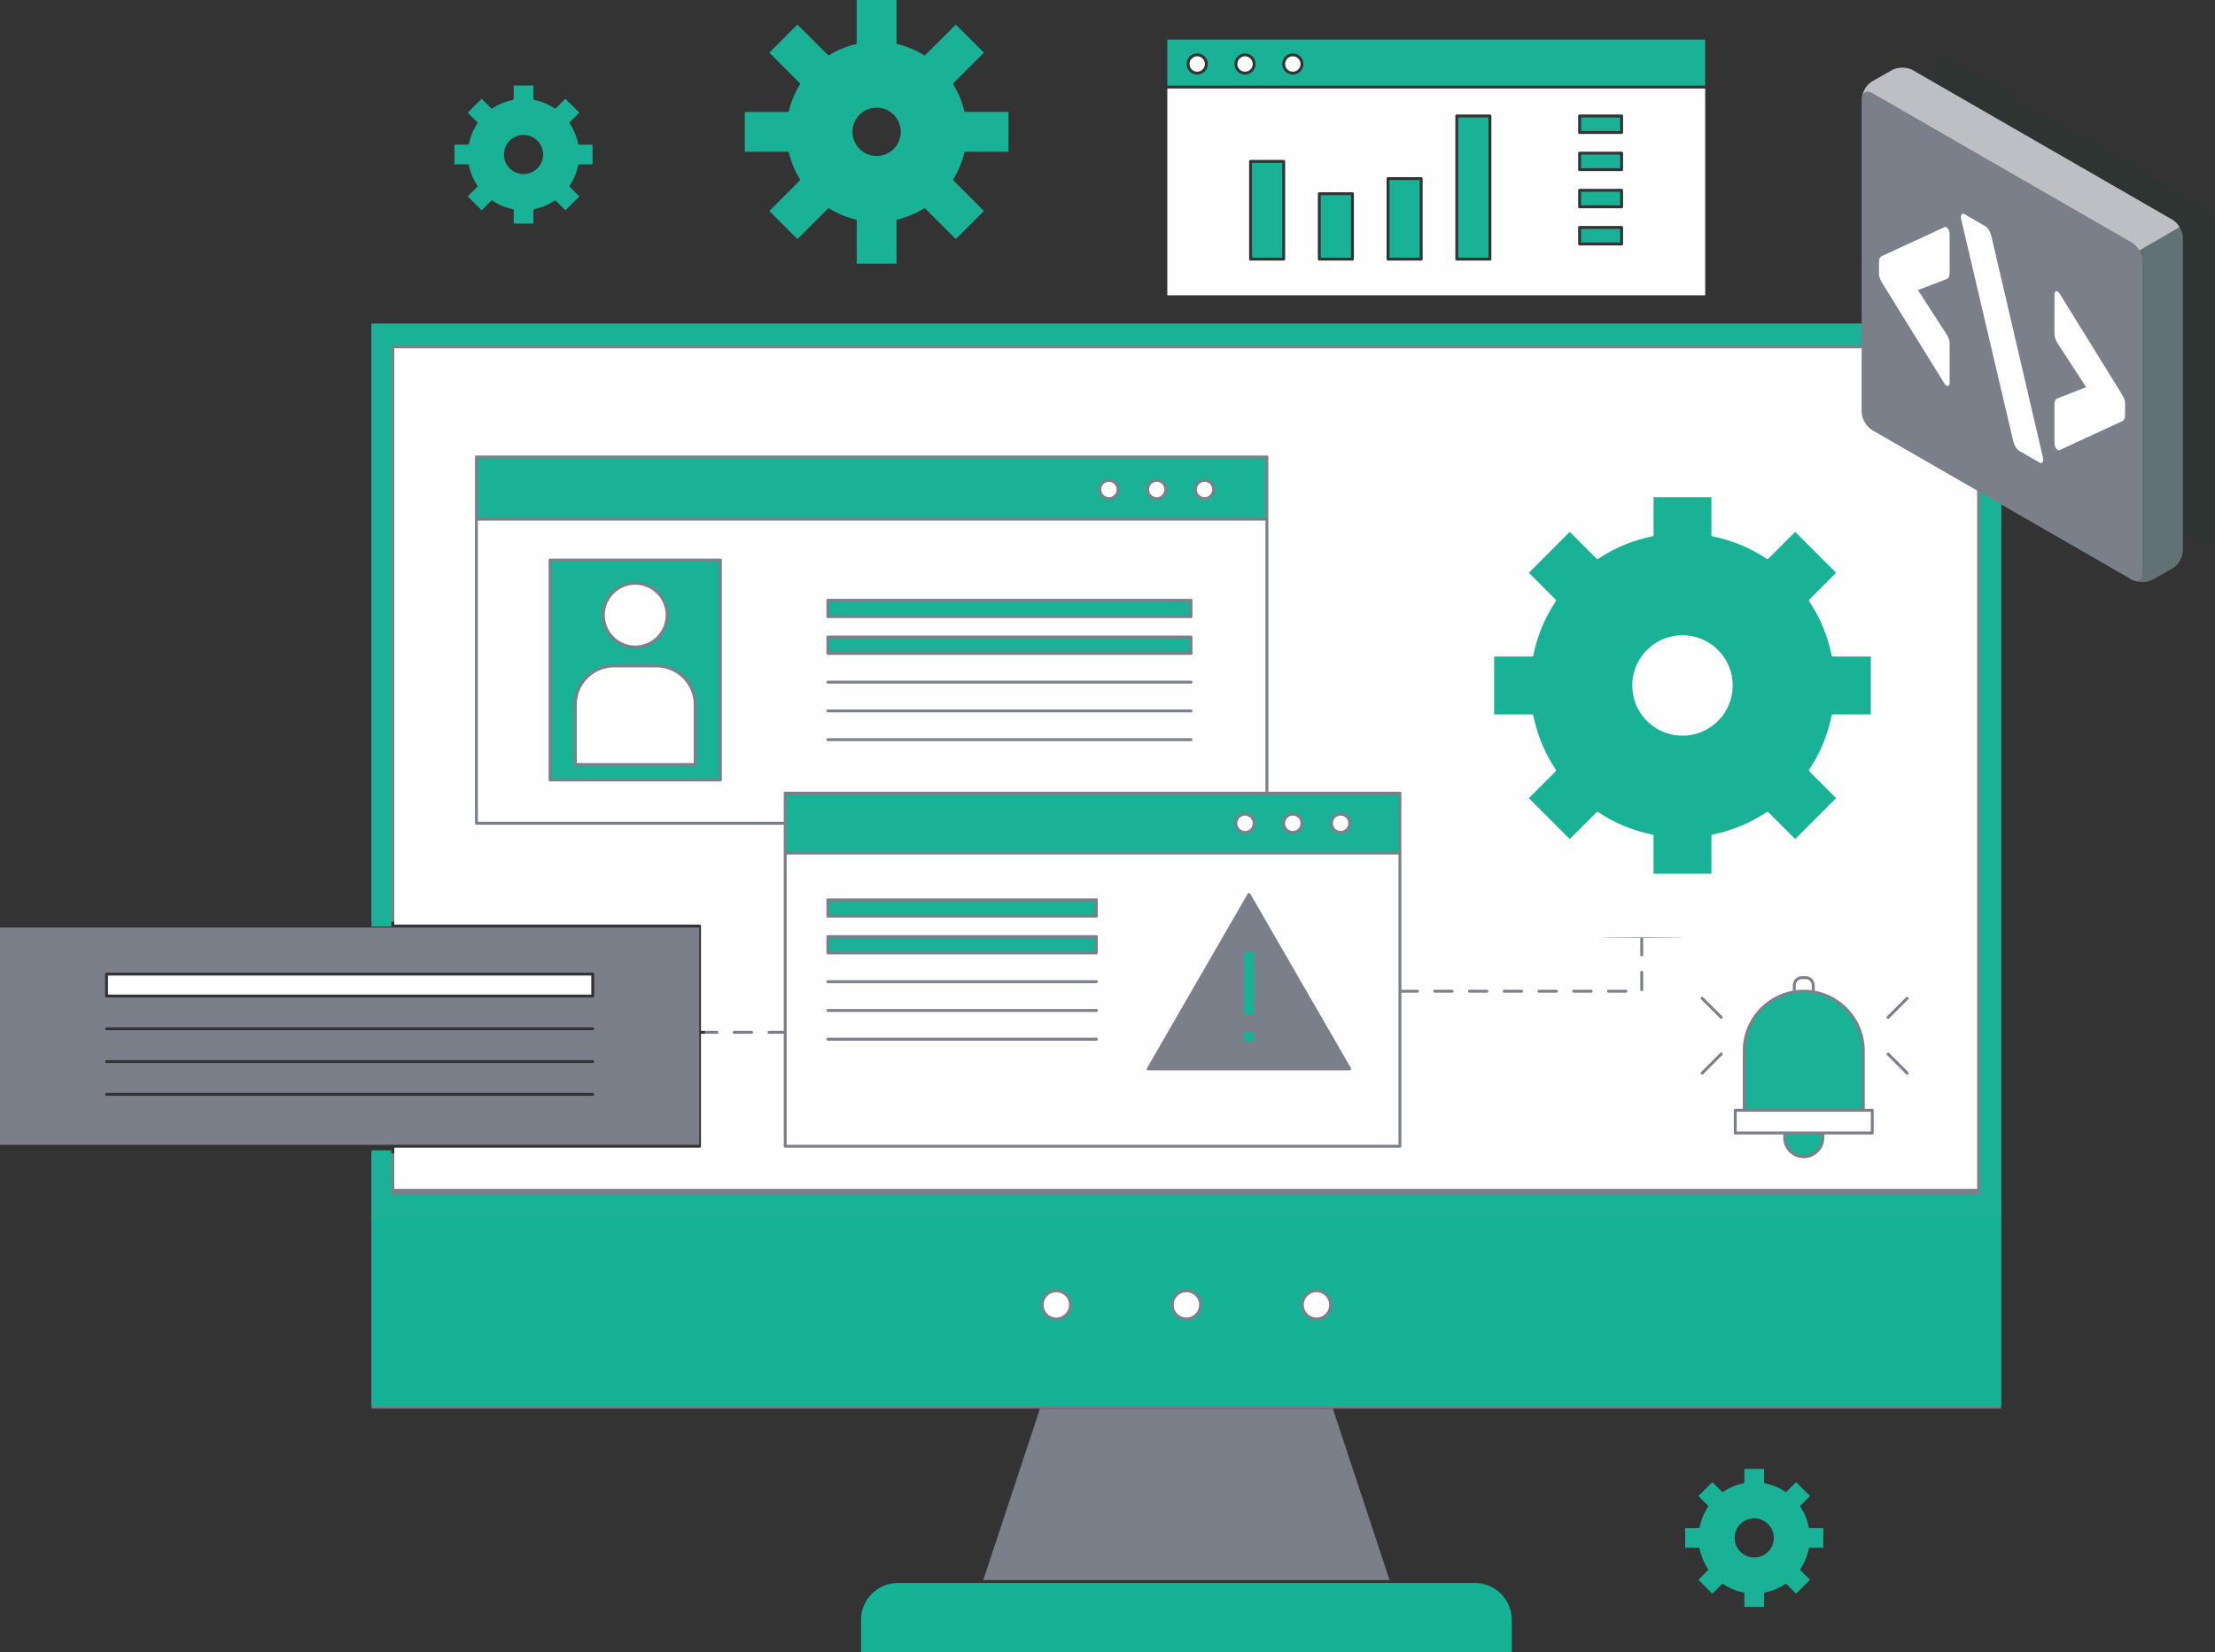 <svg xmlns="http://www.w3.org/2000/svg" width="3169.253" height="2364.329" viewBox="0 0 3169.253 2364.329"><rect x="0" y="0" width="3169.253" height="2364.329" fill="#333333" stroke="none"/><g id="Maintainance" transform="translate(13599.446 -1754.259)"><g id="Path_29368" data-name="Path 29368" transform="translate(-13067.956 2217.967)" fill="#7a7f8a"><path d="M 2331.086 1551.818 L 0.5 1551.818 L 0.5 1187.131 L 477.04 1187.131 L 477.54 1187.131 L 477.54 1186.631 L 477.54 855.457 L 477.54 854.957 L 477.04 854.957 L 0.5 854.957 L 0.5 0.5 L 2331.086 0.5 L 2331.086 1551.818 Z" stroke="none"></path><path d="M 1 1 L 1 854.457 L 478.04 854.457 L 478.04 1187.631 L 1 1187.631 L 1 1551.318 L 2330.586 1551.318 L 2330.586 1 L 1 1 M -0 0 L 2331.586 0 L 2331.586 1552.318 L -0 1552.318 L -0 1186.631 L 477.04 1186.631 L 477.04 855.457 L -0 855.457 L -0 0 Z" stroke="none" fill="#707070"></path></g><path id="Path_1" data-name="Path 1" d="M1731.776,745.429a10.977,10.977,0,1,0-10.98-10.978A10.99,10.99,0,0,0,1731.776,745.429Z" transform="translate(-13413.021 2198.061)" fill="#fff"></path><path id="Path_2" data-name="Path 2" d="M1698.768,745.429a10.977,10.977,0,1,0-10.978-10.978A10.99,10.99,0,0,0,1698.768,745.429Z" transform="translate(-13448.421 2198.061)" fill="#fffeff"></path><rect id="Rectangle_1" data-name="Rectangle 1" width="379.99" height="19.248" transform="translate(-12412.816 3044.163)" fill="#19b296"></rect><path id="Path_4" data-name="Path 4" d="M1343.642,1165.773h875.425V750.326H1343.642Zm515.5-109.576,144.2-249.757a2.155,2.155,0,0,1,3.59,0l144.2,249.757a2.073,2.073,0,0,1-1.795,3.109h-288.4a2.073,2.073,0,0,1-1.795-3.109ZM1400.564,815.231a2.073,2.073,0,0,1,2.073-2.073h384.135a2.073,2.073,0,0,1,2.073,2.073v23.392a2.073,2.073,0,0,1-2.073,2.073H1402.636a2.073,2.073,0,0,1-2.073-2.073Zm0,52.571a2.073,2.073,0,0,1,2.073-2.073h384.135a2.073,2.073,0,0,1,2.073,2.073V891.2a2.072,2.072,0,0,1-2.073,2.073H1402.636a2.072,2.072,0,0,1-2.073-2.073Zm2.073,62.48h384.135a2.073,2.073,0,0,1,0,4.145H1402.636a2.073,2.073,0,0,1,0-4.145Zm0,41.16h384.135a2.073,2.073,0,0,1,0,4.145H1402.636a2.073,2.073,0,0,1,0-4.145Zm0,41.158h384.135a2.073,2.073,0,0,1,0,4.145H1402.636a2.073,2.073,0,0,1,0-4.145Z" transform="translate(-13817.526 2226.859)" fill="#fffeff"></path><path id="Path_5" data-name="Path 5" d="M1571.808,492.979a10.979,10.979,0,1,0,10.978,10.978A10.99,10.99,0,0,0,1571.808,492.979Z" transform="translate(-13584.588 1950.849)" fill="#fff"></path><path id="Path_6" data-name="Path 6" d="M1604.814,492.979a10.979,10.979,0,1,0,10.978,10.978A10.99,10.99,0,0,0,1604.814,492.979Z" transform="translate(-13549.188 1950.849)" fill="#fffeff"></path><path id="Path_7" data-name="Path 7" d="M1343.642,790.526h875.425V708.979H2030.809l-.025.006-.025-.006H1343.642Zm792.64-55.649A15.122,15.122,0,1,1,2121.156,750,15.14,15.14,0,0,1,2136.282,734.877Zm-68.407,0A15.122,15.122,0,1,1,2052.751,750,15.139,15.139,0,0,1,2067.874,734.877Zm-68.406,0A15.122,15.122,0,1,1,1984.345,750,15.14,15.14,0,0,1,1999.469,734.877Z" transform="translate(-13817.526 2182.514)" fill="#19b296"></path><path id="Path_8" data-name="Path 8" d="M1665.762,745.429a10.977,10.977,0,1,0-10.978-10.978A10.99,10.99,0,0,0,1665.762,745.429Z" transform="translate(-13483.82 2198.061)" fill="#fff"></path><path id="Path_9" data-name="Path 9" d="M1637.822,492.979a10.979,10.979,0,1,0,10.978,10.978A10.992,10.992,0,0,0,1637.822,492.979Z" transform="translate(-13513.788 1950.849)" fill="#fff"></path><rect id="Rectangle_2" data-name="Rectangle 2" width="14.322" height="89.673" transform="translate(-11819.554 3116.311)" fill="#19b296"></rect><path id="Path_14" data-name="Path 14" d="M1735.579,779.9l-140.608,243.54h281.216ZM1746.885,989a2.072,2.072,0,0,1-2.073,2.073h-18.468a2.072,2.072,0,0,1-2.073-2.073V970.529a2.073,2.073,0,0,1,2.073-2.073h18.468a2.073,2.073,0,0,1,2.073,2.073Zm-2.073-37.448h-18.468a2.073,2.073,0,0,1-2.073-2.073V855.66a2.072,2.072,0,0,1,2.073-2.073h18.468a2.072,2.072,0,0,1,2.073,2.073v93.817A2.073,2.073,0,0,1,1744.812,951.549Z" transform="translate(-13547.971 2258.579)" fill="#7a7f8a"></path><rect id="Rectangle_3" data-name="Rectangle 3" width="14.322" height="14.323" transform="translate(-11819.554 3231.182)" fill="#19b296"></rect><rect id="Rectangle_4" data-name="Rectangle 4" width="379.99" height="19.248" transform="translate(-12412.816 3096.735)" fill="#19b296"></rect><rect id="Rectangle_5" data-name="Rectangle 5" width="515.422" height="19.248" transform="translate(-12412.816 2615.464)" fill="#19b296"></rect><rect id="Rectangle_6" data-name="Rectangle 6" width="515.422" height="19.248" transform="translate(-12412.816 2668.037)" fill="#19b296"></rect><path id="Path_23" data-name="Path 23" d="M1365.978,674.34a53.278,53.278,0,0,0-53.218-53.218H1252a53.278,53.278,0,0,0-53.218,53.218v83.6h167.2Z" transform="translate(-13972.892 2088.285)" fill="#fffeff"></path><path id="Path_24" data-name="Path 24" d="M1261.629,651.042a43.5,43.5,0,1,0-43.5-43.5A43.546,43.546,0,0,0,1261.629,651.042Z" transform="translate(-13952.14 2027.072)" fill="#fffeff"></path><path id="Path_25" data-name="Path 25" d="M2257.353,476.8H1130.461v84.772H2257.353Zm-223.965,59.631a15.124,15.124,0,1,1,15.123-15.125A15.141,15.141,0,0,1,2033.388,536.433Zm68.406,0a15.124,15.124,0,1,1,15.123-15.125A15.141,15.141,0,0,1,2101.793,536.433Zm68.408,0a15.124,15.124,0,1,1,15.123-15.125A15.143,15.143,0,0,1,2170.2,536.433Z" transform="translate(-14046.167 1933.499)" fill="#19b296"></path><path id="Path_26" data-name="Path 26" d="M1534.347,1381.8h-22.8v160.938a2.073,2.073,0,0,1-2.073,2.073H1072.751v58.9h2264.81V400.782H1072.751v824.7h436.726a2.073,2.073,0,0,1,2.073,2.073v150.1h22.8a2.073,2.073,0,1,1,0,4.145Zm49.74,0h-24.87a2.073,2.073,0,1,1,0-4.145h24.87a2.073,2.073,0,0,1,0,4.145Zm1002.2-58.851h-24.871a2.073,2.073,0,0,1,0-4.145h24.871a2.073,2.073,0,0,1,0,4.145Zm49.74,0h-24.87a2.073,2.073,0,0,1,0-4.145h24.87a2.073,2.073,0,1,1,0,4.145Zm49.741,0H2660.9a2.073,2.073,0,1,1,0-4.145h24.87a2.073,2.073,0,0,1,0,4.145Zm49.74,0h-24.87a2.073,2.073,0,0,1,0-4.145h24.87a2.073,2.073,0,1,1,0,4.145Zm49.741,0h-24.87a2.073,2.073,0,1,1,0-4.145h24.87a2.073,2.073,0,0,1,0,4.145Zm49.741,0h-24.871a2.073,2.073,0,0,1,0-4.145h24.871a2.073,2.073,0,0,1,0,4.145Zm24.725-4.288a2.073,2.073,0,1,1-4.145,0v-24.87a2.073,2.073,0,1,1,4.145,0Zm113.156,93.558-27.333,27.334a2.072,2.072,0,0,1-2.931-2.931l27.333-27.334a2.072,2.072,0,0,1,2.931,2.931Zm0-52.449a2.071,2.071,0,0,1-2.931,0l-27.333-27.332a2.072,2.072,0,0,1,2.931-2.931l27.333,27.333A2.071,2.071,0,0,1,2972.87,1359.771Zm216.684,164.009a2.073,2.073,0,0,1-2.072,2.073h-68.6v4.576a29.405,29.405,0,0,1-58.81,0v-4.576h-68.6a2.073,2.073,0,0,1-2.072-2.073v-32.5a2.072,2.072,0,0,1,2.072-2.073h10.734v-83.127a87.4,87.4,0,0,1,71.653-85.846v-7.859a13.041,13.041,0,0,1,13.037-13.015h5.163a13.041,13.041,0,0,1,13.036,13.015v7.859a87.4,87.4,0,0,1,71.653,85.846V1489.2h10.733a2.072,2.072,0,0,1,2.072,2.073Zm49.349-84.225a2.072,2.072,0,0,1-2.931,0l-27.333-27.334a2.072,2.072,0,0,1,2.931-2.931l27.333,27.334A2.074,2.074,0,0,1,3238.9,1439.554Zm0-110.047a2.074,2.074,0,0,1,0,2.931l-27.333,27.332a2.072,2.072,0,0,1-2.931-2.93l27.333-27.333A2.07,2.07,0,0,1,3238.9,1329.508Zm-379.188-84.764v24.178a2.073,2.073,0,1,1-4.145,0v-24.178C2657.212,1243.62,3058.073,1243.62,2859.714,1244.744Zm-1669.43-162.123a2.073,2.073,0,0,1-2.073-2.073V645.209l-.006-.029.006-.031V556.263a2.072,2.072,0,0,1,2.073-2.073H2321.321a2.07,2.07,0,0,1,2.072,2.073v88.866a.485.485,0,0,1,.01.052c0,.017-.008.031-.01.05v390.152h188.282a2.073,2.073,0,0,1,2.072,2.073v281.351h22.8a2.073,2.073,0,1,1,0,4.145h-22.8v219.789a2.073,2.073,0,0,1-2.072,2.073h-879.57a2.072,2.072,0,0,1-2.073-2.073V1381.8h-21.075a2.073,2.073,0,1,1,0-4.145h21.075V1082.621Z" transform="translate(-14108.063 1851.966)" fill="#fffeff"></path><path id="Path_27" data-name="Path 27" d="M1181.307,858.54H1420.94V547.989H1181.307Zm119.817-281.413a47.642,47.642,0,1,1-47.643,47.643A47.7,47.7,0,0,1,1301.124,577.126Zm-87.744,175.65a57.429,57.429,0,0,1,57.363-57.363h60.76a57.428,57.428,0,0,1,57.363,57.363v85.67a2.073,2.073,0,0,1-2.073,2.073H1215.452a2.073,2.073,0,0,1-2.073-2.073Z" transform="translate(-13991.634 2009.849)" fill="#19b296"></path><path id="Path_28" data-name="Path 28" d="M1568.138,909.907a2.072,2.072,0,0,1,2.073-2.073h687.143V519.7H1130.461V950.928h437.677ZM1629.2,633.878a2.073,2.073,0,0,1,2.073-2.073h519.566a2.072,2.072,0,0,1,2.073,2.073v23.393a2.072,2.072,0,0,1-2.073,2.073H1631.277a2.073,2.073,0,0,1-2.073-2.073Zm0,52.574a2.072,2.072,0,0,1,2.073-2.073h519.566a2.071,2.071,0,0,1,2.073,2.073v23.392a2.072,2.072,0,0,1-2.073,2.073H1631.277a2.073,2.073,0,0,1-2.073-2.073Zm2.073,62.478h519.566a2.073,2.073,0,1,1,0,4.145H1631.277a2.073,2.073,0,0,1,0-4.145Zm0,41.158h519.566a2.073,2.073,0,1,1,0,4.145H1631.277a2.073,2.073,0,0,1,0-4.145Zm0,41.16h519.566a2.073,2.073,0,1,1,0,4.145H1631.277a2.073,2.073,0,0,1,0-4.145Zm-151.659,59.7a2.073,2.073,0,0,1-2.073,2.073H1233.768a2.072,2.072,0,0,1-2.073-2.073v-314.7a2.072,2.072,0,0,1,2.073-2.073h243.778a2.073,2.073,0,0,1,2.073,2.073Z" transform="translate(-14046.167 1979.513)" fill="#fffeff"></path><path id="Path_29" data-name="Path 29" d="M2376.056,221.375H1606.43V517.4h769.626ZM1775.05,465.543a2.072,2.072,0,0,1-2.073,2.073h-47.421a2.072,2.072,0,0,1-2.073-2.073V325.679a2.073,2.073,0,0,1,2.073-2.073h47.421a2.073,2.073,0,0,1,2.073,2.073Zm98.354,0a2.072,2.072,0,0,1-2.073,2.073h-47.423a2.072,2.072,0,0,1-2.073-2.073v-93.57a2.073,2.073,0,0,1,2.073-2.073h47.423a2.073,2.073,0,0,1,2.073,2.073Zm98.352,0a2.072,2.072,0,0,1-2.073,2.073h-47.422a2.072,2.072,0,0,1-2.073-2.073V350.3a2.073,2.073,0,0,1,2.073-2.073h47.422a2.073,2.073,0,0,1,2.073,2.073Zm98.354,0a2.072,2.072,0,0,1-2.073,2.073h-47.423a2.072,2.072,0,0,1-2.073-2.073V260.672a2.073,2.073,0,0,1,2.073-2.073h47.423a2.073,2.073,0,0,1,2.073,2.073Zm188.413-21.668a2.072,2.072,0,0,1-2.073,2.073h-60.082a2.073,2.073,0,0,1-2.073-2.073V420.235a2.073,2.073,0,0,1,2.073-2.073h60.082a2.072,2.072,0,0,1,2.073,2.073Zm0-53.189a2.071,2.071,0,0,1-2.073,2.073h-60.082a2.072,2.072,0,0,1-2.073-2.073V367.048a2.072,2.072,0,0,1,2.073-2.073h60.082a2.071,2.071,0,0,1,2.073,2.073Zm0-53.187a2.072,2.072,0,0,1-2.073,2.073h-60.082a2.073,2.073,0,0,1-2.073-2.073V313.859a2.073,2.073,0,0,1,2.073-2.073h60.082a2.072,2.072,0,0,1,2.073,2.073Zm0-53.187a2.072,2.072,0,0,1-2.073,2.073h-60.082a2.073,2.073,0,0,1-2.073-2.073V260.672a2.073,2.073,0,0,1,2.073-2.073h60.082a2.072,2.072,0,0,1,2.073,2.073Z" transform="translate(-13535.681 1659.548)" fill="#fffeff"></path><rect id="Rectangle_7" data-name="Rectangle 7" width="55.938" height="19.494" transform="translate(-11337.241 1922.293)" fill="#19b296"></rect><rect id="Rectangle_8" data-name="Rectangle 8" width="55.938" height="19.495" transform="translate(-11337.241 1975.48)" fill="#19b296"></rect><rect id="Rectangle_9" data-name="Rectangle 9" width="55.938" height="19.494" transform="translate(-11337.241 2028.668)" fill="#19b296"></rect><path id="Path_31" data-name="Path 31" d="M1377.964,378.97a127.75,127.75,0,0,0,15.492,37.365,2.069,2.069,0,0,1-.3,2.551l-43.3,43.3,40.255,40.257,43.293-43.293a2.069,2.069,0,0,1,2.549-.3,128.058,128.058,0,0,0,37.376,15.486,2.07,2.07,0,0,1,1.594,2.014V537.58h56.926V476.352a2.071,2.071,0,0,1,1.592-2.014,128.165,128.165,0,0,0,37.376-15.486,2.071,2.071,0,0,1,2.551.3l43.291,43.293,40.246-40.257L1613.614,418.9a2.073,2.073,0,0,1-.3-2.551A127.945,127.945,0,0,0,1628.8,378.97a2.075,2.075,0,0,1,2.017-1.592h61.226V320.45h-61.226a2.075,2.075,0,0,1-2.017-1.592,127.733,127.733,0,0,0-15.492-37.365,2.07,2.07,0,0,1,.3-2.551l43.3-43.3-40.246-40.246-43.3,43.3a2.069,2.069,0,0,1-2.552.3,127.8,127.8,0,0,0-37.365-15.494,2.071,2.071,0,0,1-1.592-2.014V160.259h-56.926v61.228a2.07,2.07,0,0,1-1.594,2.014A127.788,127.788,0,0,0,1435.966,239a2.07,2.07,0,0,1-2.552-.3l-43.3-43.3-40.255,40.246,43.3,43.3a2.076,2.076,0,0,1,.3,2.551,127.961,127.961,0,0,0-15.494,37.365,2.075,2.075,0,0,1-2.017,1.592h-61.227v56.928h61.227A2.075,2.075,0,0,1,1377.964,378.97Zm125.421-64.615a34.564,34.564,0,1,1-34.57,34.559A34.6,34.6,0,0,1,1503.385,314.355Z" transform="translate(-13848.545 1594)" fill="#19b296"></path><path id="Path_32" data-name="Path 32" d="M2010.274,927.95h-10.732v28.359H2191.4V927.95h-181.13Z" transform="translate(-13114.06 2417.364)" fill="#fffeff"></path><path id="Path_34" data-name="Path 34" d="M2376.056,187.633H1606.43v65.786h769.626ZM1649.217,237.62A15.123,15.123,0,1,1,1664.34,222.5,15.142,15.142,0,0,1,1649.217,237.62Zm68.406,0a15.123,15.123,0,1,1,15.123-15.123A15.14,15.14,0,0,1,1717.623,237.62Zm68.406,0a15.123,15.123,0,1,1,15.123-15.123A15.14,15.14,0,0,1,1786.029,237.62Z" transform="translate(-13535.681 1623.359)" fill="#19b296"></path><path id="Path_35" data-name="Path 35" d="M1698.768,199.158a10.978,10.978,0,1,0,10.978,10.978A10.991,10.991,0,0,0,1698.768,199.158Z" transform="translate(-13448.421 1635.72)" fill="#fffeff"></path><rect id="Rectangle_10" data-name="Rectangle 10" width="55.938" height="19.494" transform="translate(-11337.241 2081.856)" fill="#19b296"></rect><path id="Path_36" data-name="Path 36" d="M1665.762,199.158a10.978,10.978,0,1,0,10.978,10.978A10.99,10.99,0,0,0,1665.762,199.158Z" transform="translate(-13483.82 1635.72)" fill="#fffeff"></path><rect id="Rectangle_11" data-name="Rectangle 11" width="43.276" height="135.72" transform="translate(-11808.052 1987.3)" fill="#19b296"></rect><rect id="Rectangle_12" data-name="Rectangle 12" width="43.277" height="200.727" transform="translate(-11512.994 1922.293)" fill="#19b296"></rect><rect id="Rectangle_13" data-name="Rectangle 13" width="43.277" height="89.426" transform="translate(-11709.7 2033.594)" fill="#19b296"></rect><rect id="Rectangle_14" data-name="Rectangle 14" width="43.277" height="111.095" transform="translate(-11611.346 2011.924)" fill="#19b296"></rect><path id="Path_37" data-name="Path 37" d="M1135.129,333.851a78.843,78.843,0,0,0,11.716,28.271,2.071,2.071,0,0,1-.259,2.613l-13.293,13.293,19.915,19.915L1166.5,384.65a2.071,2.071,0,0,1,2.613-.261,78.787,78.787,0,0,0,28.271,11.718,2.075,2.075,0,0,1,1.662,2.033V416.93h28.163V398.141a2.073,2.073,0,0,1,1.665-2.033,78.843,78.843,0,0,0,28.271-11.718,2.069,2.069,0,0,1,2.611.261l13.293,13.293,19.917-19.915-13.3-13.293a2.072,2.072,0,0,1-.259-2.613,78.847,78.847,0,0,0,11.718-28.271,2.073,2.073,0,0,1,2.031-1.662h18.79V304.025h-18.79a2.072,2.072,0,0,1-2.031-1.664,78.847,78.847,0,0,0-11.718-28.271,2.069,2.069,0,0,1,.259-2.611l13.3-13.293-19.917-19.917-13.293,13.293a2.068,2.068,0,0,1-2.611.261,78.88,78.88,0,0,0-28.271-11.718,2.073,2.073,0,0,1-1.665-2.031V219.284h-28.163v18.789a2.073,2.073,0,0,1-1.662,2.031,78.855,78.855,0,0,0-28.271,11.718,2.074,2.074,0,0,1-2.613-.261l-13.293-13.293-19.915,19.917,13.293,13.293a2.069,2.069,0,0,1,.259,2.611,78.874,78.874,0,0,0-11.716,28.271,2.073,2.073,0,0,1-2.033,1.664h-18.789v28.163H1133.1A2.073,2.073,0,0,1,1135.129,333.851Zm50.19-18.891a27.8,27.8,0,0,1,5.917-14.3,28.7,28.7,0,0,1,4.443-4.446,28.024,28.024,0,0,1,34.9,0,28.708,28.708,0,0,1,4.446,4.445,27.855,27.855,0,0,1,5.921,14.317,27.524,27.524,0,0,1,0,6.276,27.843,27.843,0,0,1-5.915,14.3,28.71,28.71,0,0,1-4.446,4.443,28.016,28.016,0,0,1-34.895,0,28.69,28.69,0,0,1-4.444-4.444,27.833,27.833,0,0,1-5.923-14.319,27.579,27.579,0,0,1,0-6.278Z" transform="translate(-14063.494 1657.306)" fill="#19b296"></path><g id="Group_2524" data-name="Group 2524" transform="translate(-13599.446 3081.591)"><path id="Path_38" data-name="Path 38" d="M1800.235,800.7H799.721v311.042H1800.235Zm-152.411,240.945H952.132a2.073,2.073,0,0,1,0-4.145h695.691a2.073,2.073,0,0,1,0,4.145Zm0-46.907H952.132a2.073,2.073,0,0,1,0-4.145h695.691a2.073,2.073,0,0,1,0,4.145Zm0-46.909H952.132a2.073,2.073,0,0,1,0-4.145h695.691a2.073,2.073,0,0,1,0,4.145Zm2.073-48.98a2.073,2.073,0,0,1-2.073,2.073H952.132a2.073,2.073,0,0,1-2.073-2.073v-31.4a2.073,2.073,0,0,1,2.073-2.073h695.691a2.073,2.073,0,0,1,2.073,2.073Z" transform="translate(-799.72 -800.702)" fill="#7a7f8a"></path><rect id="Rectangle_15" data-name="Rectangle 15" width="691.545" height="27.25" transform="translate(154.484 68.825)" fill="#fffeff"></rect></g><path id="Path_41" data-name="Path 41" d="M2063.239,852.429v-7.21a8.892,8.892,0,0,0-8.891-8.87h-5.163a8.892,8.892,0,0,0-8.892,8.87v7.21a85.063,85.063,0,0,1,22.945,0Z" transform="translate(-13070.353 2319.12)" fill="#fffeff"></path><path id="Path_43" data-name="Path 43" d="M2033.642,948.209a25.26,25.26,0,0,0,50.52,0v-4.576h-50.52Z" transform="translate(-13077.487 2434.185)" fill="#19b296"></path><path id="Path_44" data-name="Path 44" d="M2171.973,928.859a83.126,83.126,0,1,0-166.251,0v83.127h166.251Z" transform="translate(-13107.433 2329.184)" fill="#19b296"></path><path id="Path_51" data-name="Path 51" d="M1632.757,199.158a10.978,10.978,0,1,0,10.978,10.978A10.992,10.992,0,0,0,1632.757,199.158Z" transform="translate(-13519.221 1635.72)" fill="#fffeff"></path><path id="Path_66" data-name="Path 66" d="M1057.071,1269.585H3388.864V1001.732H1057.071ZM2409.1,1102.977a22.264,22.264,0,1,1-22.265,22.265A22.292,22.292,0,0,1,2409.1,1102.977Zm-186.131,0a22.264,22.264,0,1,1-22.265,22.265A22.291,22.291,0,0,1,2222.97,1102.977Zm-186.133,0a22.264,22.264,0,1,1-22.265,22.265A22.29,22.29,0,0,1,2036.837,1102.977Z" transform="translate(-14124.88 2496.497)" fill="#16b296"></path><path id="Path_67" data-name="Path 67" d="M1057.071,1246.634h28.352V417.18a2.075,2.075,0,0,1,2.073-2.079H3356.45a2.075,2.075,0,0,1,2.072,2.079v1211a2.077,2.077,0,0,1-2.072,2.079H1087.5a2.077,2.077,0,0,1-2.073-2.079V1567h-28.352v97.623H3388.864V383.662H1057.071Z" transform="translate(-14124.88 1833.604)" fill="#19b296"></path><path id="Path_68" data-name="Path 68" d="M986.3,1082.759a2.075,2.075,0,0,1-2.614.259,215.679,215.679,0,0,0-77.334-32.056,2.072,2.072,0,0,1-1.664-2.031V994.855H821.887v54.076a2.072,2.072,0,0,1-1.664,2.031,215.763,215.763,0,0,0-77.336,32.056,2.074,2.074,0,0,1-2.613-.259L702.018,1044.5l-58.555,58.555,38.255,38.257a2.072,2.072,0,0,1,.261,2.614,215.67,215.67,0,0,0-32.056,77.334,2.073,2.073,0,0,1-2.033,1.664H593.816v82.805H647.89a2.073,2.073,0,0,1,2.033,1.666,215.687,215.687,0,0,0,32.056,77.334,2.069,2.069,0,0,1-.261,2.611L643.463,1425.6l58.555,58.557,38.255-38.257a2.074,2.074,0,0,1,2.613-.261,215.711,215.711,0,0,0,77.336,32.058,2.071,2.071,0,0,1,1.664,2.031V1533.8h82.805v-54.074a2.069,2.069,0,0,1,1.664-2.031,215.672,215.672,0,0,0,77.334-32.058,2.069,2.069,0,0,1,2.614.261l38.257,38.257,58.555-58.557-38.257-38.257a2.069,2.069,0,0,1-.259-2.611,215.686,215.686,0,0,0,32.056-77.334,2.073,2.073,0,0,1,2.033-1.666h54.072v-82.805h-54.072a2.073,2.073,0,0,1-2.033-1.664,215.668,215.668,0,0,0-32.056-77.334,2.072,2.072,0,0,1,.259-2.614l38.257-38.257-58.555-58.555Zm-51.651,189.629a71.405,71.405,0,0,1-15.181,36.707,73.633,73.633,0,0,1-11.411,11.411,71.417,71.417,0,0,1-36.725,15.189,70.517,70.517,0,0,1-16.1,0,71.394,71.394,0,0,1-36.708-15.184A73.724,73.724,0,0,1,807.11,1309.1a71.46,71.46,0,0,1-15.187-36.725,70.854,70.854,0,0,1,0-16.106,71.432,71.432,0,0,1,15.181-36.708,73.826,73.826,0,0,1,11.411-11.411,71.909,71.909,0,0,1,89.539,0,73.717,73.717,0,0,1,11.411,11.411,71.427,71.427,0,0,1,15.187,36.725,70.535,70.535,0,0,1,0,16.105Z" transform="translate(-12055.415 1470.931)" fill="#19b296"></path><path id="Path_69" data-name="Path 69" d="M2161.586,1259.3H2142.8a2.072,2.072,0,0,1-2.031-1.666,78.853,78.853,0,0,0-11.72-28.269,2.074,2.074,0,0,1,.261-2.614l13.3-13.293-19.917-19.915-13.293,13.293a2.074,2.074,0,0,1-2.613.261,78.842,78.842,0,0,0-28.269-11.72,2.071,2.071,0,0,1-1.665-2.031V1174.56h-28.164v18.789a2.07,2.07,0,0,1-1.664,2.031,78.849,78.849,0,0,0-28.269,11.72,2.074,2.074,0,0,1-2.613-.261l-13.293-13.293-19.915,19.915,13.293,13.293a2.071,2.071,0,0,1,.259,2.614,78.888,78.888,0,0,0-11.718,28.269,2.07,2.07,0,0,1-2.031,1.666h-18.79v28.161h18.79a2.071,2.071,0,0,1,2.031,1.664,78.877,78.877,0,0,0,11.718,28.269,2.071,2.071,0,0,1-.259,2.613l-13.293,13.3,19.915,19.915,13.293-13.293a2.074,2.074,0,0,1,2.613-.261,78.888,78.888,0,0,0,28.269,11.718,2.073,2.073,0,0,1,1.664,2.031v18.792h28.164v-18.792a2.073,2.073,0,0,1,1.665-2.031,78.847,78.847,0,0,0,28.269-11.718,2.072,2.072,0,0,1,2.613.261l13.293,13.293,19.917-19.915-13.3-13.3a2.074,2.074,0,0,1-.261-2.613,78.827,78.827,0,0,0,11.72-28.269,2.073,2.073,0,0,1,2.031-1.664h18.789Zm-71.013,17.225a27.83,27.83,0,0,1-5.915,14.3,28.744,28.744,0,0,1-4.445,4.446,27.843,27.843,0,0,1-14.317,5.921,27.561,27.561,0,0,1-6.28,0,27.828,27.828,0,0,1-14.3-5.915,28.71,28.71,0,0,1-4.443-4.446,27.818,27.818,0,0,1-5.923-14.317,27.487,27.487,0,0,1,0-6.276,27.794,27.794,0,0,1,5.917-14.3,28.413,28.413,0,0,1,4.443-4.446,27.829,27.829,0,0,1,14.317-5.921,27.449,27.449,0,0,1,6.28,0,27.831,27.831,0,0,1,14.3,5.915,28.651,28.651,0,0,1,4.446,4.446,27.832,27.832,0,0,1,5.921,14.315,27.581,27.581,0,0,1,0,6.278Z" transform="translate(-13152.244 2681.859)" fill="#19b296"></path><path id="Path_70" data-name="Path 70" d="M1560.522,1132.974l-81.152,245.39h581.35l-81.153-245.39Z" transform="translate(-13671.956 2637.257)" fill="#7a7f8a"></path><path id="Path_72" data-name="Path 72" d="M1447.725,1253.375A52.789,52.789,0,0,0,1395,1306.1V1352.2h931.074V1306.1a52.789,52.789,0,0,0-52.727-52.729h-825.62Z" transform="translate(-13762.446 2766.39)" fill="#16b296"></path><path id="Path_73" data-name="Path 73" d="M1718.808,1088.821a18.119,18.119,0,1,0-18.12-18.118A18.14,18.14,0,0,0,1718.808,1088.821Z" transform="translate(-13434.587 2551.036)" fill="#fffeff"></path><path id="Path_74" data-name="Path 74" d="M1539.189,1088.821a18.119,18.119,0,1,0-18.12-18.118A18.139,18.139,0,0,0,1539.189,1088.821Z" transform="translate(-13627.232 2551.036)" fill="#fffeff"></path><path id="Path_75" data-name="Path 75" d="M1629,1088.821a18.119,18.119,0,1,0-18.12-18.118A18.139,18.139,0,0,0,1629,1088.821Z" transform="translate(-13530.909 2551.036)" fill="#fffeff"></path><g id="Group_2523" data-name="Group 2523" transform="translate(-10935.461 1834.878)"><path id="Shadow" d="M60.1,260.336,431.556,474.348c8.2,4.734,14.836,16.237,14.836,25.692V947.763c0,9.467-6.64,13.306-14.836,8.572L60.1,742.324c-8.2-4.721-14.836-16.237-14.836-25.692V268.908C45.265,259.441,51.905,255.615,60.1,260.336Z" transform="translate(58.875 -258.314)" fill="#004020" opacity="0.1"></path><g id="Box" transform="translate(0 16.293)"><g id="Speach_Bubble" data-name="Speach Bubble"><path id="Path_486" data-name="Path 486" d="M121.751,263.165l371.468,214c8.2,4.733,14.837,16.237,14.837,25.7V950.6c0,9.467-6.679,20.894-14.927,25.536l-28.259,16.043c-8.235,4.642-21.567,4.578-29.751-.143L63.65,778.029c-8.2-4.733-14.836-16.237-14.836-25.7V304.613c0-9.467,6.679-20.905,14.914-25.561L92,263.022C100.236,258.366,113.568,258.431,121.751,263.165Z" transform="translate(-48.814 -259.553)" fill="#7a7f8a"></path><path id="Path_487" data-name="Path 487" d="M48.814,781.484c7.9,4.578,22.319,4.733,29.777.168l28.233-16.094c8.222-4.591,14.927-16.055,14.927-25.51V292.311c0-4.941-1.842-10.349-4.721-15.147L59.267,310.585a29.617,29.617,0,0,1,4.383,14.6V772.873C63.65,781.549,57.542,786.542,48.814,781.484Z" transform="translate(337.49 -48.996)" fill="#004020" opacity="0.2"></path><path id="Path_488" data-name="Path 488" d="M49.172,301.934c1.167-7.47,7.262-10.142,14.668-5.888l371.4,214.013a30.414,30.414,0,0,1,10.492,11.1l57.841-33.42a29.512,29.512,0,0,0-10.22-10.557L121.888,263.156c-8.157-4.72-21.451-4.8-29.751-.129L63.9,279.043C56.434,283.3,50.2,293.089,49.172,301.934Z" transform="translate(-48.977 -259.57)" fill="#fff" opacity="0.5"></path><path id="Path_489" data-name="Path 489" d="M68.13,264.255,439.6,478.267c8.183,4.721,14.837,16.224,14.837,25.691V951.683c0,9.467-6.653,13.293-14.837,8.559l-371.468-214c-8.2-4.734-14.836-16.237-14.836-25.7V272.827C53.294,263.36,59.934,259.521,68.13,264.255Z" transform="translate(-53.294 -227.767)" fill="#7a7f8a"></path></g><g id="_" data-name="&lt;/&gt;" transform="translate(24.537 208.963)"><path id="Path_490" data-name="Path 490" d="M156.188,446.666a23.33,23.33,0,0,0-1.647-9.208,60.94,60.94,0,0,0-4.708-8.612L62.2,287.175a13.323,13.323,0,0,0-1.427-1.673,5.307,5.307,0,0,0-1-.726c-1.31-.766-2.4-.726-3.268.129-.882.83-1.323,2.27-1.323,4.293v54.651a23.658,23.658,0,0,0,2.529,11.4,77.907,77.907,0,0,0,4.487,7.483l38.336,58.892L62.2,436.59a18.116,18.116,0,0,0-4.487,2.14q-2.529,1.576-2.529,8.326v54.638a13.416,13.416,0,0,0,1.323,5.823,8.51,8.51,0,0,0,3.268,3.917,4.872,4.872,0,0,0,1,.4,3.139,3.139,0,0,0,1.427-.026l87.631-40.476a12.047,12.047,0,0,0,4.708-3.19c1.089-1.258,1.647-3.709,1.647-7.3Z" transform="translate(195.879 -173.375)" fill="#fff"></path><path id="Path_491" data-name="Path 491" d="M108.045,308.829a45.53,45.53,0,0,0-3.294-8.806A15.621,15.621,0,0,0,98.4,293.15L69.034,276.2a2.577,2.577,0,0,0-3.385.234,5.872,5.872,0,0,0-1.426,4.4,15,15,0,0,0,.441,3.294l74.052,315.623a41.6,41.6,0,0,0,3.061,8.507,16.024,16.024,0,0,0,6.575,7.172L177.052,632a2.593,2.593,0,0,0,3.385-.234,5.876,5.876,0,0,0,1.439-4.41,15.215,15.215,0,0,0-.454-3.294Z" transform="translate(52.99 -275.683)" fill="#fff"></path><path id="Path_492" data-name="Path 492" d="M74.545,342.37a23.285,23.285,0,0,0,1.647,9.208,62.529,62.529,0,0,0,4.721,8.624l87.631,141.659a10.138,10.138,0,0,0,1.427,1.673,6.63,6.63,0,0,0,.973.739c1.323.752,2.412.713,3.294-.129s1.31-2.283,1.31-4.306V445.2a22.769,22.769,0,0,0-2.516-11.231c-1.686-3-3.19-5.447-4.487-7.327l-38.336-59.229L168.543,352.8a16.086,16.086,0,0,0,4.487-2.309q2.509-1.75,2.516-8.494V287.357a13.4,13.4,0,0,0-1.31-5.823,8.547,8.547,0,0,0-3.294-3.917,4.4,4.4,0,0,0-.973-.415,3.784,3.784,0,0,0-1.427.026L80.913,317.717a12.16,12.16,0,0,0-4.721,3.164c-1.089,1.284-1.647,3.722-1.647,7.315Z" transform="translate(-74.545 -258.166)" fill="#fff"></path></g></g></g></g></svg>